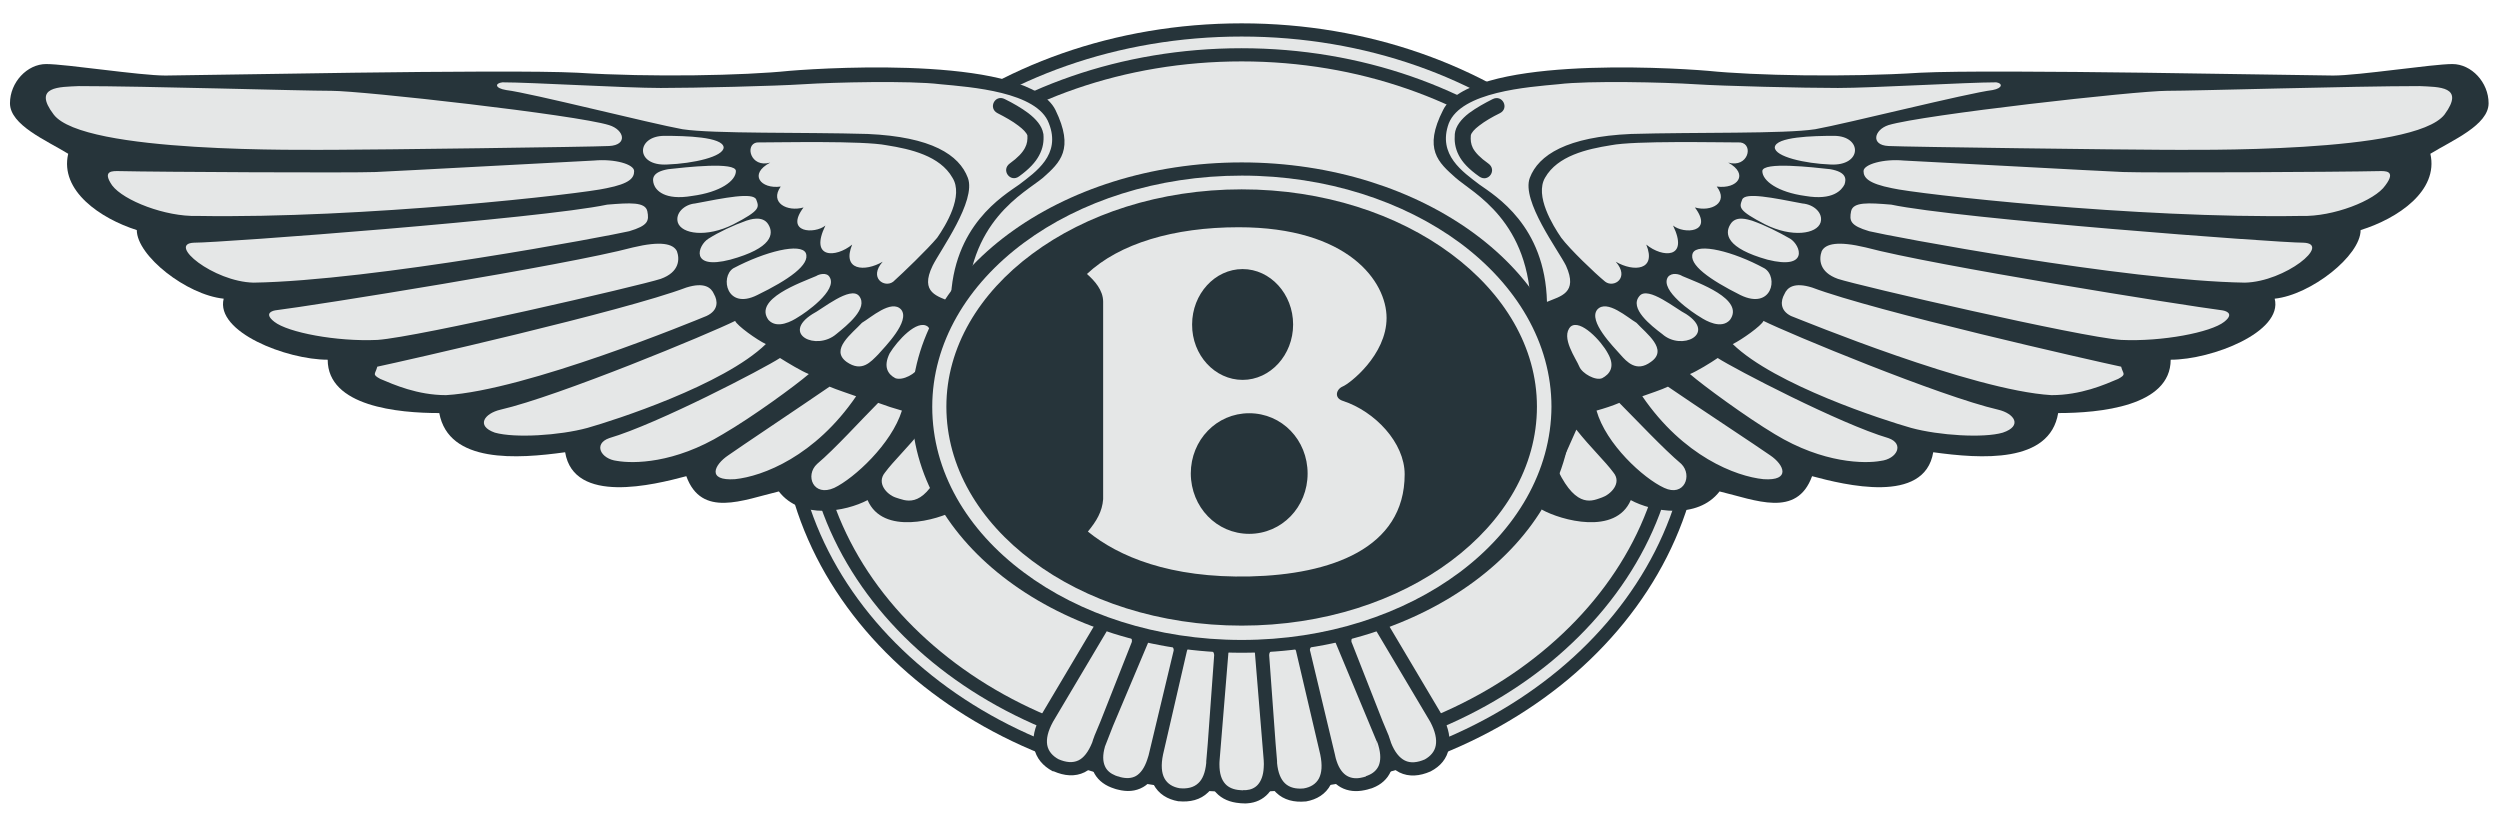 <svg width="89" height="29" viewBox="0 0 89 29" fill="none" xmlns="http://www.w3.org/2000/svg">
<path d="M55.809 24.197C52.837 26.666 48.738 28.196 44.203 28.196C39.668 28.196 35.569 26.666 32.597 24.197C29.611 21.715 27.767 18.273 27.767 14.476C27.767 10.7 29.611 7.278 32.597 4.809C35.569 2.354 39.668 0.831 44.203 0.831C48.738 0.831 52.837 2.354 55.809 4.809C58.794 7.285 60.639 10.7 60.639 14.476C60.632 18.273 58.794 21.708 55.809 24.197Z" fill="#26343A"/>
<path d="M44.203 27.726C48.624 27.726 52.616 26.237 55.507 23.835C58.385 21.44 60.169 18.126 60.169 14.483C60.169 10.854 58.392 7.56 55.514 5.178C52.616 2.777 48.624 1.301 44.203 1.301C39.782 1.301 35.784 2.783 32.899 5.172C30.021 7.553 28.243 10.847 28.243 14.476C28.243 18.126 30.021 21.433 32.906 23.828C35.784 26.237 39.782 27.726 44.203 27.726Z" fill="#E5E7E7"/>
<path d="M44.203 26.84C48.376 26.84 52.166 25.452 54.903 23.198C57.627 20.964 59.318 17.878 59.318 14.476C59.318 11.102 57.627 8.036 54.897 5.809C52.16 3.575 48.376 2.186 44.203 2.186C40.017 2.186 36.24 3.568 33.503 5.802C30.773 8.029 29.089 11.102 29.089 14.476C29.089 17.884 30.773 20.97 33.496 23.204C36.227 25.452 40.01 26.84 44.203 26.84ZM55.205 23.567C52.381 25.881 48.49 27.317 44.203 27.317C39.903 27.31 36.012 25.881 33.194 23.573C30.363 21.252 28.612 18.032 28.612 14.483C28.612 10.961 30.363 7.754 33.201 5.44C36.019 3.139 39.903 1.717 44.197 1.717C48.477 1.717 52.368 3.145 55.185 5.447C58.023 7.761 59.781 10.961 59.781 14.483C59.787 18.032 58.03 21.239 55.205 23.567Z" fill="#26343A"/>
<path d="M37.467 27.451C37.132 27.27 36.884 26.995 36.81 26.605C36.749 26.29 36.817 25.908 37.065 25.465V25.458L38.997 22.205C39.097 22.017 39.292 21.916 39.507 21.876C39.748 21.829 40.037 21.863 40.191 21.943C40.339 22.017 40.533 22.205 40.647 22.413C40.714 22.366 40.781 22.332 40.862 22.305C41.103 22.218 41.398 22.218 41.553 22.265C41.7 22.312 41.915 22.473 42.063 22.668C42.083 22.647 42.11 22.634 42.136 22.621C42.358 22.486 42.66 22.426 42.807 22.426L42.848 22.433C43.002 22.46 43.277 22.601 43.458 22.788C43.465 22.795 43.465 22.795 43.471 22.802C43.498 22.775 43.525 22.755 43.552 22.728C43.76 22.56 44.042 22.46 44.203 22.46C44.364 22.46 44.652 22.56 44.853 22.728C44.88 22.748 44.907 22.775 44.934 22.802C44.941 22.795 44.941 22.795 44.947 22.788C45.129 22.594 45.404 22.46 45.558 22.433C45.565 22.433 45.598 22.426 45.598 22.426C45.746 22.426 46.028 22.486 46.249 22.621C46.276 22.641 46.309 22.661 46.336 22.681C46.484 22.486 46.705 22.325 46.853 22.272C47.007 22.218 47.302 22.225 47.544 22.312C47.617 22.339 47.691 22.372 47.758 22.419C47.872 22.205 48.074 22.017 48.215 21.95C48.355 21.876 48.644 21.836 48.892 21.883C49.107 21.923 49.308 22.023 49.409 22.211L51.341 25.465L51.347 25.479C51.582 25.928 51.643 26.31 51.582 26.626C51.515 27.008 51.274 27.283 50.938 27.457L50.925 27.464C50.542 27.632 50.16 27.666 49.818 27.498C49.731 27.451 49.644 27.397 49.563 27.323C49.55 27.364 49.536 27.411 49.516 27.451C49.395 27.733 49.167 27.934 48.872 28.048C48.838 28.061 48.805 28.075 48.765 28.081C48.711 28.102 48.651 28.115 48.59 28.128C48.282 28.195 47.986 28.169 47.731 28.028C47.624 27.967 47.523 27.887 47.436 27.786C47.416 27.833 47.396 27.88 47.376 27.927C47.195 28.276 46.873 28.464 46.497 28.531C46.497 28.531 46.477 28.531 46.484 28.531C46.075 28.571 45.706 28.484 45.43 28.216C45.377 28.169 45.33 28.108 45.29 28.048C45.249 28.122 45.202 28.189 45.149 28.249C44.954 28.464 44.699 28.578 44.411 28.598C44.357 28.605 44.297 28.605 44.243 28.598C44.203 28.598 44.163 28.598 44.129 28.591C43.8 28.564 43.505 28.45 43.29 28.216C43.243 28.162 43.197 28.102 43.156 28.035C43.109 28.102 43.062 28.162 43.009 28.209C42.734 28.477 42.365 28.564 41.955 28.524H41.942C41.566 28.457 41.244 28.269 41.063 27.92C41.036 27.873 41.016 27.82 40.996 27.766C40.902 27.873 40.801 27.961 40.694 28.021C40.426 28.175 40.117 28.195 39.788 28.108C39.748 28.102 39.715 28.088 39.674 28.075C39.634 28.061 39.601 28.048 39.56 28.035C39.265 27.92 39.037 27.726 38.916 27.444C38.896 27.404 38.883 27.364 38.869 27.317C38.789 27.39 38.702 27.444 38.614 27.491C38.272 27.659 37.89 27.625 37.508 27.457C37.481 27.464 37.467 27.451 37.467 27.451Z" fill="#26343A"/>
<path d="M38.883 26.431C38.903 26.357 38.93 26.284 38.957 26.216V26.21L39.178 25.68L40.279 22.889L40.285 22.876C40.312 22.822 40.292 22.741 40.252 22.661C40.185 22.527 40.071 22.406 39.99 22.366C39.916 22.326 39.755 22.312 39.608 22.339C39.521 22.352 39.447 22.386 39.427 22.426L39.42 22.439L37.488 25.693C37.3 26.035 37.246 26.304 37.28 26.518C37.32 26.747 37.474 26.914 37.682 27.028C37.944 27.142 38.185 27.169 38.394 27.069C38.575 26.981 38.742 26.78 38.883 26.431ZM39.621 25.848L39.333 26.585V26.592C39.252 26.874 39.259 27.102 39.333 27.27C39.4 27.431 39.534 27.538 39.715 27.612C39.742 27.619 39.769 27.632 39.796 27.639H39.802C39.836 27.645 39.863 27.659 39.889 27.666C40.097 27.719 40.285 27.712 40.44 27.625C40.601 27.531 40.742 27.344 40.842 27.042C40.862 26.988 40.876 26.941 40.889 26.894L41.775 23.191L41.781 23.171C41.795 23.124 41.768 23.05 41.721 22.983C41.634 22.855 41.5 22.748 41.426 22.721C41.352 22.695 41.184 22.701 41.043 22.755C40.963 22.782 40.896 22.829 40.876 22.876C40.876 22.876 40.869 22.896 40.869 22.889L39.621 25.848ZM49.221 25.673L49.443 26.203V26.21C49.469 26.284 49.496 26.357 49.516 26.424V26.431C49.651 26.78 49.825 26.981 50.013 27.075C50.214 27.176 50.462 27.149 50.724 27.035C50.925 26.921 51.073 26.76 51.113 26.538C51.153 26.324 51.1 26.042 50.919 25.7L48.986 22.446L48.98 22.433C48.96 22.393 48.879 22.366 48.792 22.346C48.638 22.319 48.483 22.326 48.43 22.359L48.416 22.366C48.336 22.406 48.222 22.52 48.155 22.661C48.114 22.741 48.094 22.822 48.121 22.876L48.128 22.889L49.221 25.673ZM45.411 26.465L45.458 27.028C45.464 27.075 45.464 27.122 45.464 27.169C45.498 27.518 45.599 27.746 45.746 27.887C45.907 28.041 46.142 28.095 46.41 28.068C46.652 28.028 46.846 27.914 46.954 27.712C47.054 27.518 47.081 27.243 47.001 26.86L46.142 23.191V23.184C46.129 23.117 46.068 23.063 46.001 23.023C45.874 22.943 45.706 22.909 45.612 22.902C45.532 22.923 45.391 23.003 45.29 23.117C45.223 23.184 45.176 23.258 45.183 23.325V23.332L45.411 26.465ZM42.942 27.162C42.942 27.116 42.942 27.069 42.949 27.028L42.996 26.471L43.224 23.332V23.325C43.23 23.265 43.184 23.184 43.116 23.117C43.009 23.003 42.875 22.923 42.788 22.902C42.687 22.909 42.513 22.943 42.378 23.03C42.311 23.07 42.264 23.117 42.258 23.164C42.258 23.164 42.251 23.198 42.251 23.191L41.406 26.854C41.325 27.236 41.352 27.518 41.453 27.706C41.56 27.907 41.755 28.021 41.996 28.061C42.264 28.088 42.499 28.035 42.66 27.88C42.808 27.746 42.908 27.511 42.942 27.162ZM49.007 26.384L47.551 22.889L47.544 22.876C47.531 22.822 47.457 22.782 47.376 22.755C47.229 22.701 47.068 22.695 46.994 22.721C46.913 22.748 46.786 22.849 46.699 22.983C46.652 23.05 46.618 23.124 46.638 23.171L46.645 23.191L47.531 26.894V26.901C47.544 26.968 47.564 27.035 47.584 27.095C47.672 27.364 47.806 27.538 47.96 27.625C48.114 27.712 48.295 27.726 48.49 27.679C48.53 27.672 48.571 27.659 48.617 27.645H48.624L49.007 26.384ZM48.617 27.632C48.644 27.625 48.671 27.619 48.698 27.605C48.872 27.538 49.007 27.424 49.08 27.263C49.154 27.089 49.161 26.854 49.074 26.552C49.06 26.498 49.04 26.438 49.013 26.378L48.617 27.632ZM44.988 27.33C44.995 27.25 44.995 27.156 44.988 27.062L44.679 23.291V23.271C44.679 23.211 44.626 23.144 44.559 23.09C44.438 22.99 44.277 22.929 44.203 22.929C44.129 22.929 43.968 22.99 43.848 23.09C43.781 23.144 43.727 23.211 43.727 23.271V23.291L43.418 27.062C43.412 27.122 43.412 27.176 43.412 27.216C43.412 27.538 43.485 27.759 43.62 27.907C43.74 28.041 43.928 28.115 44.143 28.128C44.176 28.128 44.21 28.135 44.237 28.135H44.25L44.988 27.33ZM44.25 28.128C44.29 28.128 44.324 28.128 44.364 28.128C44.525 28.115 44.673 28.055 44.78 27.934C44.894 27.806 44.975 27.605 44.988 27.33L44.25 28.128Z" fill="#E5E7E7"/>
<path fill-rule="evenodd" clip-rule="evenodd" d="M34.046 18.146C33.369 18.522 31.43 19.065 30.886 17.804C30.108 18.213 28.512 18.515 27.727 17.495C26.439 17.804 24.976 18.448 24.433 16.952C23.279 17.261 20.428 17.972 20.119 16.1C18.422 16.335 15.973 16.509 15.638 14.705C14.175 14.705 11.666 14.47 11.666 12.806C10.204 12.806 7.661 11.82 7.963 10.633C6.641 10.498 4.87 9.103 4.87 8.191C3.582 7.781 2.12 6.795 2.428 5.474C1.65 4.997 0.355 4.454 0.355 3.676C0.355 2.931 0.966 2.28 1.644 2.28C2.355 2.28 4.971 2.689 5.89 2.689C6.809 2.689 17.945 2.455 20.562 2.589C23.178 2.757 26.506 2.689 28.102 2.522C29.733 2.388 36.629 2.012 37.575 3.917C38.252 5.313 37.743 5.782 37.132 6.326C36.488 6.869 34.415 7.855 34.415 11.116C34.422 14.342 34.831 16.04 34.046 18.146Z" fill="#26343A"/>
<path fill-rule="evenodd" clip-rule="evenodd" d="M2.805 3.065C5.18 3.065 10.714 3.233 11.801 3.233C12.888 3.233 20.495 4.085 21.683 4.454C22.226 4.621 22.36 5.165 21.683 5.198C21.039 5.232 13.19 5.332 12.036 5.332C10.882 5.332 2.966 5.467 1.912 4.078C1.141 3.065 2.127 3.099 2.805 3.065ZM33.027 11.625C32.651 11.35 31.94 12.135 31.672 12.578C31.437 13.054 31.605 13.322 31.873 13.463C32.142 13.564 32.618 13.296 32.725 13.054C32.826 12.779 33.403 12.001 33.027 11.625ZM32.826 15.295C32.316 15.939 31.806 16.415 31.504 16.824C31.196 17.2 31.571 17.603 31.88 17.71C32.222 17.811 32.799 18.153 33.477 16.757L32.826 15.295ZM30.686 11.491C30.344 11.867 29.532 12.444 30.142 12.886C30.686 13.262 30.994 12.886 31.263 12.618C31.498 12.35 32.417 11.431 32.081 11.021C31.739 10.639 30.988 11.317 30.686 11.491ZM28.921 11.182C27.801 11.893 29.056 12.504 29.773 11.893C30.149 11.585 30.927 10.974 30.585 10.538C30.277 10.163 29.257 11.015 28.921 11.182ZM29.056 9.827C28.512 10.062 26.815 10.646 27.358 11.39C27.667 11.732 28.21 11.424 28.412 11.29C28.646 11.156 29.84 10.337 29.532 9.861C29.431 9.686 29.156 9.76 29.056 9.827ZM26.104 9.552C25.628 9.861 25.869 11.048 26.956 10.505C28.076 9.961 28.854 9.418 28.687 9.009C28.512 8.64 27.258 8.942 26.104 9.552ZM26.573 7.855C26.097 8.023 25.587 8.264 25.218 8.499C24.843 8.734 24.541 9.619 25.997 9.244C27.492 8.834 27.56 8.325 27.352 7.989C27.15 7.654 26.681 7.821 26.573 7.855ZM24.742 7.244C24.366 7.278 24.031 7.587 24.131 7.922C24.266 8.331 25.151 8.465 26.104 7.989C27.09 7.479 27.023 7.379 26.922 7.104C26.815 6.835 25.795 7.043 24.742 7.244ZM23.789 6.023C23.212 6.124 23.212 6.366 23.279 6.567C23.347 6.768 23.655 7.144 24.635 6.976C25.654 6.842 26.198 6.433 26.198 6.091C26.204 5.748 24.4 5.956 23.789 6.023ZM23.655 4.836C22.636 4.836 22.602 5.923 23.756 5.856C24.675 5.822 25.762 5.581 25.762 5.245C25.728 4.87 24.4 4.836 23.655 4.836ZM26.949 5.071C27.768 5.071 30.719 5.004 31.565 5.171C32.417 5.306 33.463 5.547 33.906 6.325C34.315 6.969 33.671 8.023 33.363 8.465C33.02 8.875 32.142 9.72 31.799 10.028C31.491 10.263 30.914 9.894 31.424 9.317C30.78 9.693 29.961 9.626 30.337 8.707C29.76 9.183 28.807 9.217 29.384 8.029C29.009 8.338 27.922 8.298 28.606 7.385C28.029 7.553 27.385 7.218 27.794 6.641C27.083 6.741 26.64 6.198 27.419 5.789C26.714 5.99 26.506 5.138 26.949 5.071ZM17.886 2.931C18.905 2.931 22.267 3.132 23.521 3.132C24.742 3.132 27.593 3.065 28.613 2.998C29.666 2.931 32.383 2.864 33.47 2.998C34.557 3.099 36.931 3.266 37.341 4.393C37.783 5.514 36.864 6.124 36.288 6.567C35.711 6.976 33.913 8.029 33.846 10.746C33.403 10.545 32.725 10.438 33.202 9.458C33.47 8.915 34.765 7.151 34.456 6.332C34.148 5.514 33.168 4.87 30.887 4.769C28.613 4.702 25.419 4.769 24.299 4.601C23.179 4.4 18.899 3.313 18.02 3.206C17.611 3.139 17.611 2.964 17.886 2.931ZM31.263 14.342C30.652 14.953 29.733 15.972 29.089 16.516C28.646 16.925 28.955 17.703 29.7 17.368C30.411 17.026 31.739 15.805 32.108 14.617C31.84 14.543 31.531 14.443 31.263 14.342ZM29.532 13.765C28.546 14.443 26.305 15.939 25.929 16.207C25.419 16.549 25.151 17.126 26.164 17.059C27.15 16.959 29.015 16.247 30.478 14.107C30.277 14.034 29.767 13.866 29.532 13.765ZM27.768 12.745C27.191 13.121 23.42 15.087 21.689 15.597C21.113 15.798 21.381 16.341 21.965 16.408C22.541 16.509 24.004 16.509 25.735 15.456C26.788 14.845 28.318 13.725 28.794 13.316C28.546 13.222 28.036 12.913 27.768 12.745ZM26.171 11.424C25.285 11.867 19.885 14.107 17.819 14.584C17.242 14.718 16.933 15.161 17.617 15.402C18.328 15.603 19.925 15.503 20.911 15.234C21.864 14.966 25.768 13.705 27.264 12.249C26.949 12.101 26.238 11.592 26.171 11.424ZM13.431 13.054C14.384 12.853 22.193 11.082 24.433 10.236C25.077 10.035 25.319 10.236 25.419 10.471C25.554 10.706 25.587 11.048 25.151 11.249C24.742 11.417 18.731 13.899 15.88 14.067C14.86 14.067 14.015 13.691 13.539 13.49C13.23 13.322 13.364 13.322 13.431 13.054ZM9.802 11.048C11.157 10.88 20.126 9.452 22.535 8.808C23.521 8.573 23.964 8.673 24.098 8.942C24.199 9.217 24.199 9.686 23.521 9.928C22.81 10.163 14.894 12.001 13.438 12.101C11.975 12.169 10.245 11.833 9.768 11.457C9.326 11.115 9.802 11.048 9.802 11.048ZM6.91 8.64C7.897 8.64 19.241 7.788 21.616 7.285C22.434 7.218 22.971 7.184 23.045 7.519C23.112 7.862 23.078 8.029 22.401 8.231C21.689 8.398 13.264 9.995 9.024 10.062C7.595 10.028 5.931 8.673 6.91 8.64ZM4.234 6.091C5.629 6.124 12.552 6.158 13.371 6.124C14.149 6.091 20.435 5.748 21.146 5.715C21.891 5.648 22.575 5.849 22.575 6.091C22.575 6.325 22.441 6.533 21.589 6.701C20.737 6.902 12.928 7.788 7.018 7.687C5.897 7.721 4.401 7.144 3.992 6.6C3.616 6.057 4.026 6.091 4.234 6.091ZM35.516 4.031C35.167 3.857 35.415 3.347 35.771 3.528C36.059 3.669 36.361 3.843 36.603 4.024C36.885 4.239 37.093 4.48 37.139 4.749L37.146 4.776C37.166 5.031 37.133 5.272 36.992 5.534C36.864 5.775 36.643 6.017 36.281 6.278C35.965 6.513 35.63 6.057 35.945 5.822C36.234 5.614 36.402 5.433 36.489 5.265C36.569 5.118 36.583 4.977 36.576 4.823C36.542 4.722 36.422 4.601 36.254 4.474C36.046 4.313 35.778 4.165 35.516 4.031Z" fill="#E5E7E7"/>
<path fill-rule="evenodd" clip-rule="evenodd" d="M54.896 18.146C55.574 18.522 57.513 19.065 58.056 17.804C58.8 18.213 60.431 18.515 61.216 17.495C62.504 17.804 63.966 18.448 64.51 16.952C65.663 17.261 68.515 17.972 68.823 16.1C70.52 16.335 72.969 16.509 73.271 14.705C74.734 14.705 77.276 14.47 77.276 12.806C78.739 12.806 81.281 11.82 80.979 10.633C82.267 10.498 84.038 9.103 84.038 8.191C85.36 7.781 86.823 6.795 86.521 5.474C87.299 4.997 88.594 4.454 88.594 3.676C88.594 2.931 87.983 2.28 87.305 2.28C86.594 2.28 83.978 2.689 83.059 2.689C82.14 2.689 70.97 2.455 68.354 2.589C65.737 2.757 62.443 2.689 60.813 2.522C59.217 2.388 52.32 2.012 51.374 3.917C50.663 5.313 51.206 5.782 51.817 6.326C52.427 6.869 54.5 7.855 54.5 11.116C54.494 14.342 54.118 16.04 54.896 18.146Z" fill="#26343A"/>
<path fill-rule="evenodd" clip-rule="evenodd" d="M86.139 3.065C83.731 3.065 78.189 3.233 77.143 3.233C76.056 3.233 68.449 4.085 67.228 4.454C66.718 4.621 66.584 5.165 67.228 5.198C67.905 5.232 75.754 5.332 76.908 5.332C78.062 5.332 85.945 5.467 87.025 4.078C87.769 3.065 86.823 3.099 86.139 3.065ZM55.917 11.625C56.259 11.35 57.004 12.135 57.239 12.578C57.514 13.054 57.306 13.322 57.037 13.463C56.802 13.564 56.326 13.296 56.225 13.054C56.118 12.779 55.541 12.001 55.917 11.625ZM56.118 15.295C56.628 15.939 57.138 16.415 57.44 16.824C57.748 17.2 57.339 17.603 57.031 17.71C56.722 17.811 56.145 18.153 55.467 16.757L56.118 15.295ZM58.258 11.491C58.6 11.867 59.412 12.444 58.768 12.886C58.258 13.262 57.916 12.886 57.681 12.618C57.446 12.35 56.527 11.431 56.863 11.021C57.205 10.639 57.956 11.317 58.258 11.491ZM60.029 11.182C61.116 11.893 59.861 12.504 59.177 11.893C58.768 11.585 57.99 10.974 58.365 10.538C58.667 10.163 59.687 11.015 60.029 11.182ZM59.888 9.827C60.432 10.062 62.129 10.646 61.586 11.39C61.277 11.732 60.734 11.424 60.532 11.29C60.298 11.156 59.07 10.337 59.379 9.861C59.519 9.686 59.788 9.76 59.888 9.827ZM62.813 9.552C63.323 9.861 63.082 11.048 61.961 10.505C60.874 9.961 60.096 9.418 60.264 9.009C60.432 8.64 61.693 8.942 62.813 9.552ZM62.371 7.855C62.847 8.023 63.323 8.264 63.732 8.499C64.108 8.734 64.41 9.619 62.921 9.244C61.458 8.834 61.391 8.325 61.599 7.989C61.794 7.654 62.236 7.821 62.371 7.855ZM64.168 7.244C64.578 7.278 64.913 7.587 64.812 7.922C64.678 8.331 63.793 8.465 62.84 7.989C61.854 7.479 61.921 7.379 62.022 7.104C62.129 6.835 63.115 7.043 64.168 7.244ZM65.155 6.023C65.732 6.124 65.732 6.366 65.665 6.567C65.564 6.768 65.255 7.144 64.269 6.976C63.283 6.842 62.739 6.433 62.739 6.091C62.746 5.748 64.544 5.956 65.155 6.023ZM65.289 4.836C66.308 4.836 66.308 5.923 65.155 5.856C64.269 5.822 63.182 5.581 63.182 5.245C63.216 4.87 64.544 4.836 65.289 4.836ZM61.961 5.071C61.143 5.071 58.191 5.004 57.346 5.171C56.494 5.306 55.447 5.547 55.005 6.325C54.629 6.969 55.279 8.023 55.581 8.465C55.89 8.875 56.769 9.72 57.145 10.028C57.453 10.263 58.03 9.894 57.52 9.317C58.164 9.693 58.983 9.626 58.607 8.707C59.184 9.183 60.137 9.217 59.56 8.029C59.935 8.338 61.022 8.298 60.338 7.385C60.915 7.553 61.559 7.218 61.116 6.641C61.861 6.741 62.27 6.198 61.525 5.789C62.236 5.99 62.438 5.138 61.961 5.071ZM71.065 2.931C70.045 2.931 66.651 3.132 65.43 3.132C64.209 3.132 61.358 3.065 60.338 2.998C59.285 2.931 56.568 2.864 55.481 2.998C54.394 3.099 52.019 3.266 51.576 4.393C51.167 5.514 52.086 6.124 52.663 6.567C53.24 6.976 55.005 8.029 55.072 10.746C55.548 10.545 56.192 10.438 55.749 9.458C55.481 8.915 54.153 7.151 54.461 6.332C54.77 5.514 55.783 4.87 58.064 4.769C60.338 4.702 63.531 4.769 64.618 4.601C65.738 4.4 70.052 3.313 70.938 3.206C71.3 3.139 71.3 2.964 71.065 2.931ZM57.648 14.342C58.258 14.953 59.211 15.972 59.855 16.516C60.264 16.925 59.956 17.703 59.244 17.368C58.5 17.026 57.171 15.805 56.836 14.617C57.104 14.543 57.413 14.443 57.648 14.342ZM59.379 13.765C60.365 14.443 62.639 15.939 63.015 16.207C63.525 16.549 63.759 17.126 62.78 17.059C61.794 16.959 59.929 16.247 58.466 14.107C58.667 14.034 59.177 13.866 59.379 13.765ZM61.15 12.745C61.727 13.121 65.497 15.087 67.228 15.597C67.805 15.798 67.536 16.341 66.953 16.408C66.409 16.509 64.913 16.509 63.182 15.456C62.163 14.845 60.633 13.725 60.163 13.316C60.398 13.222 60.908 12.913 61.15 12.745ZM62.78 11.424C63.665 11.867 69.066 14.107 71.132 14.584C71.709 14.718 72.018 15.161 71.3 15.402C70.622 15.603 69.025 15.503 68.039 15.234C67.087 14.966 63.182 13.705 61.686 12.249C61.995 12.101 62.713 11.592 62.78 11.424ZM75.513 13.054C74.56 12.853 66.751 11.082 64.511 10.236C63.867 10.035 63.625 10.236 63.525 10.471C63.39 10.706 63.357 11.048 63.759 11.249C64.202 11.417 70.213 13.899 73.031 14.067C74.084 14.067 74.929 13.691 75.405 13.49C75.714 13.322 75.58 13.322 75.513 13.054ZM79.115 11.048C77.794 10.88 68.824 9.452 66.416 8.808C65.43 8.573 64.987 8.673 64.853 8.942C64.752 9.217 64.752 9.686 65.43 9.928C66.141 10.163 74.057 12.001 75.513 12.101C76.975 12.169 78.706 11.833 79.182 11.457C79.618 11.115 79.115 11.048 79.115 11.048ZM82 8.64C81.047 8.64 69.71 7.788 67.328 7.285C66.51 7.218 65.973 7.184 65.899 7.519C65.832 7.862 65.866 8.029 66.543 8.231C67.221 8.398 75.647 9.995 79.92 10.062C81.356 10.028 83.02 8.673 82 8.64ZM84.717 6.091C83.322 6.124 76.398 6.158 75.58 6.124C74.761 6.091 68.516 5.748 67.771 5.715C67.06 5.648 66.342 5.849 66.342 6.091C66.342 6.325 66.51 6.533 67.362 6.701C68.214 6.902 76.023 7.788 81.933 7.687C83.053 7.721 84.549 7.144 84.918 6.6C85.328 6.057 84.885 6.091 84.717 6.091ZM53.139 3.528C53.488 3.353 53.743 3.857 53.394 4.031C53.133 4.158 52.864 4.313 52.657 4.474C52.489 4.601 52.375 4.729 52.361 4.823C52.348 4.977 52.361 5.125 52.435 5.272C52.522 5.433 52.69 5.614 52.985 5.822C53.307 6.05 52.985 6.513 52.663 6.285C52.281 6.017 52.059 5.775 51.932 5.527C51.798 5.265 51.771 5.024 51.791 4.769C51.818 4.494 52.019 4.239 52.301 4.024C52.556 3.836 52.858 3.669 53.139 3.528Z" fill="#E5E7E7"/>
<path fill-rule="evenodd" clip-rule="evenodd" d="M44.203 23.238C50.69 23.238 55.956 19.334 55.956 14.477C55.956 9.687 50.69 5.782 44.203 5.782C37.716 5.782 32.456 9.687 32.456 14.477C32.449 19.334 37.716 23.238 44.203 23.238Z" fill="#26343A"/>
<path d="M44.203 22.272C47.121 22.272 49.758 21.393 51.663 19.964C53.548 18.555 54.715 16.616 54.715 14.476C54.715 12.363 53.548 10.438 51.656 9.036C49.751 7.62 47.115 6.741 44.203 6.741C41.291 6.741 38.655 7.62 36.75 9.036C34.858 10.438 33.691 12.363 33.691 14.476C33.691 16.616 34.858 18.555 36.743 19.964C38.642 21.393 41.285 22.272 44.203 22.272ZM51.965 20.373C49.972 21.863 47.229 22.782 44.203 22.782C41.178 22.782 38.427 21.863 36.441 20.373C34.429 18.871 33.188 16.791 33.188 14.483C33.188 12.209 34.435 10.136 36.455 8.64C38.447 7.164 41.184 6.252 44.21 6.252C47.229 6.252 49.972 7.171 51.965 8.64C53.984 10.136 55.232 12.202 55.232 14.483C55.219 16.784 53.971 18.871 51.965 20.373Z" fill="#E5E7E7"/>
<path fill-rule="evenodd" clip-rule="evenodd" d="M49.362 11.317C49.362 10.029 48.007 8.09 44.096 8.09C41.788 8.09 39.849 8.667 38.695 9.754C38.964 9.989 39.272 10.331 39.272 10.74V17.771C39.239 18.213 39.038 18.549 38.729 18.924C39.816 19.81 41.647 20.588 44.505 20.521C47.356 20.454 50.006 19.535 50.006 16.885C50.006 15.765 48.953 14.644 47.799 14.269C47.49 14.168 47.564 13.86 47.799 13.759C48.04 13.665 49.362 12.645 49.362 11.317ZM44.471 19.005C45.632 19.005 46.551 18.052 46.551 16.858C46.551 15.664 45.639 14.711 44.471 14.711C43.311 14.711 42.392 15.664 42.392 16.858C42.398 18.052 43.311 19.005 44.471 19.005ZM44.237 13.524C45.223 13.524 46.035 12.639 46.035 11.552C46.035 10.465 45.223 9.579 44.237 9.579C43.251 9.579 42.439 10.465 42.439 11.552C42.432 12.645 43.251 13.524 44.237 13.524Z" fill="#E5E7E7"/>
</svg>
